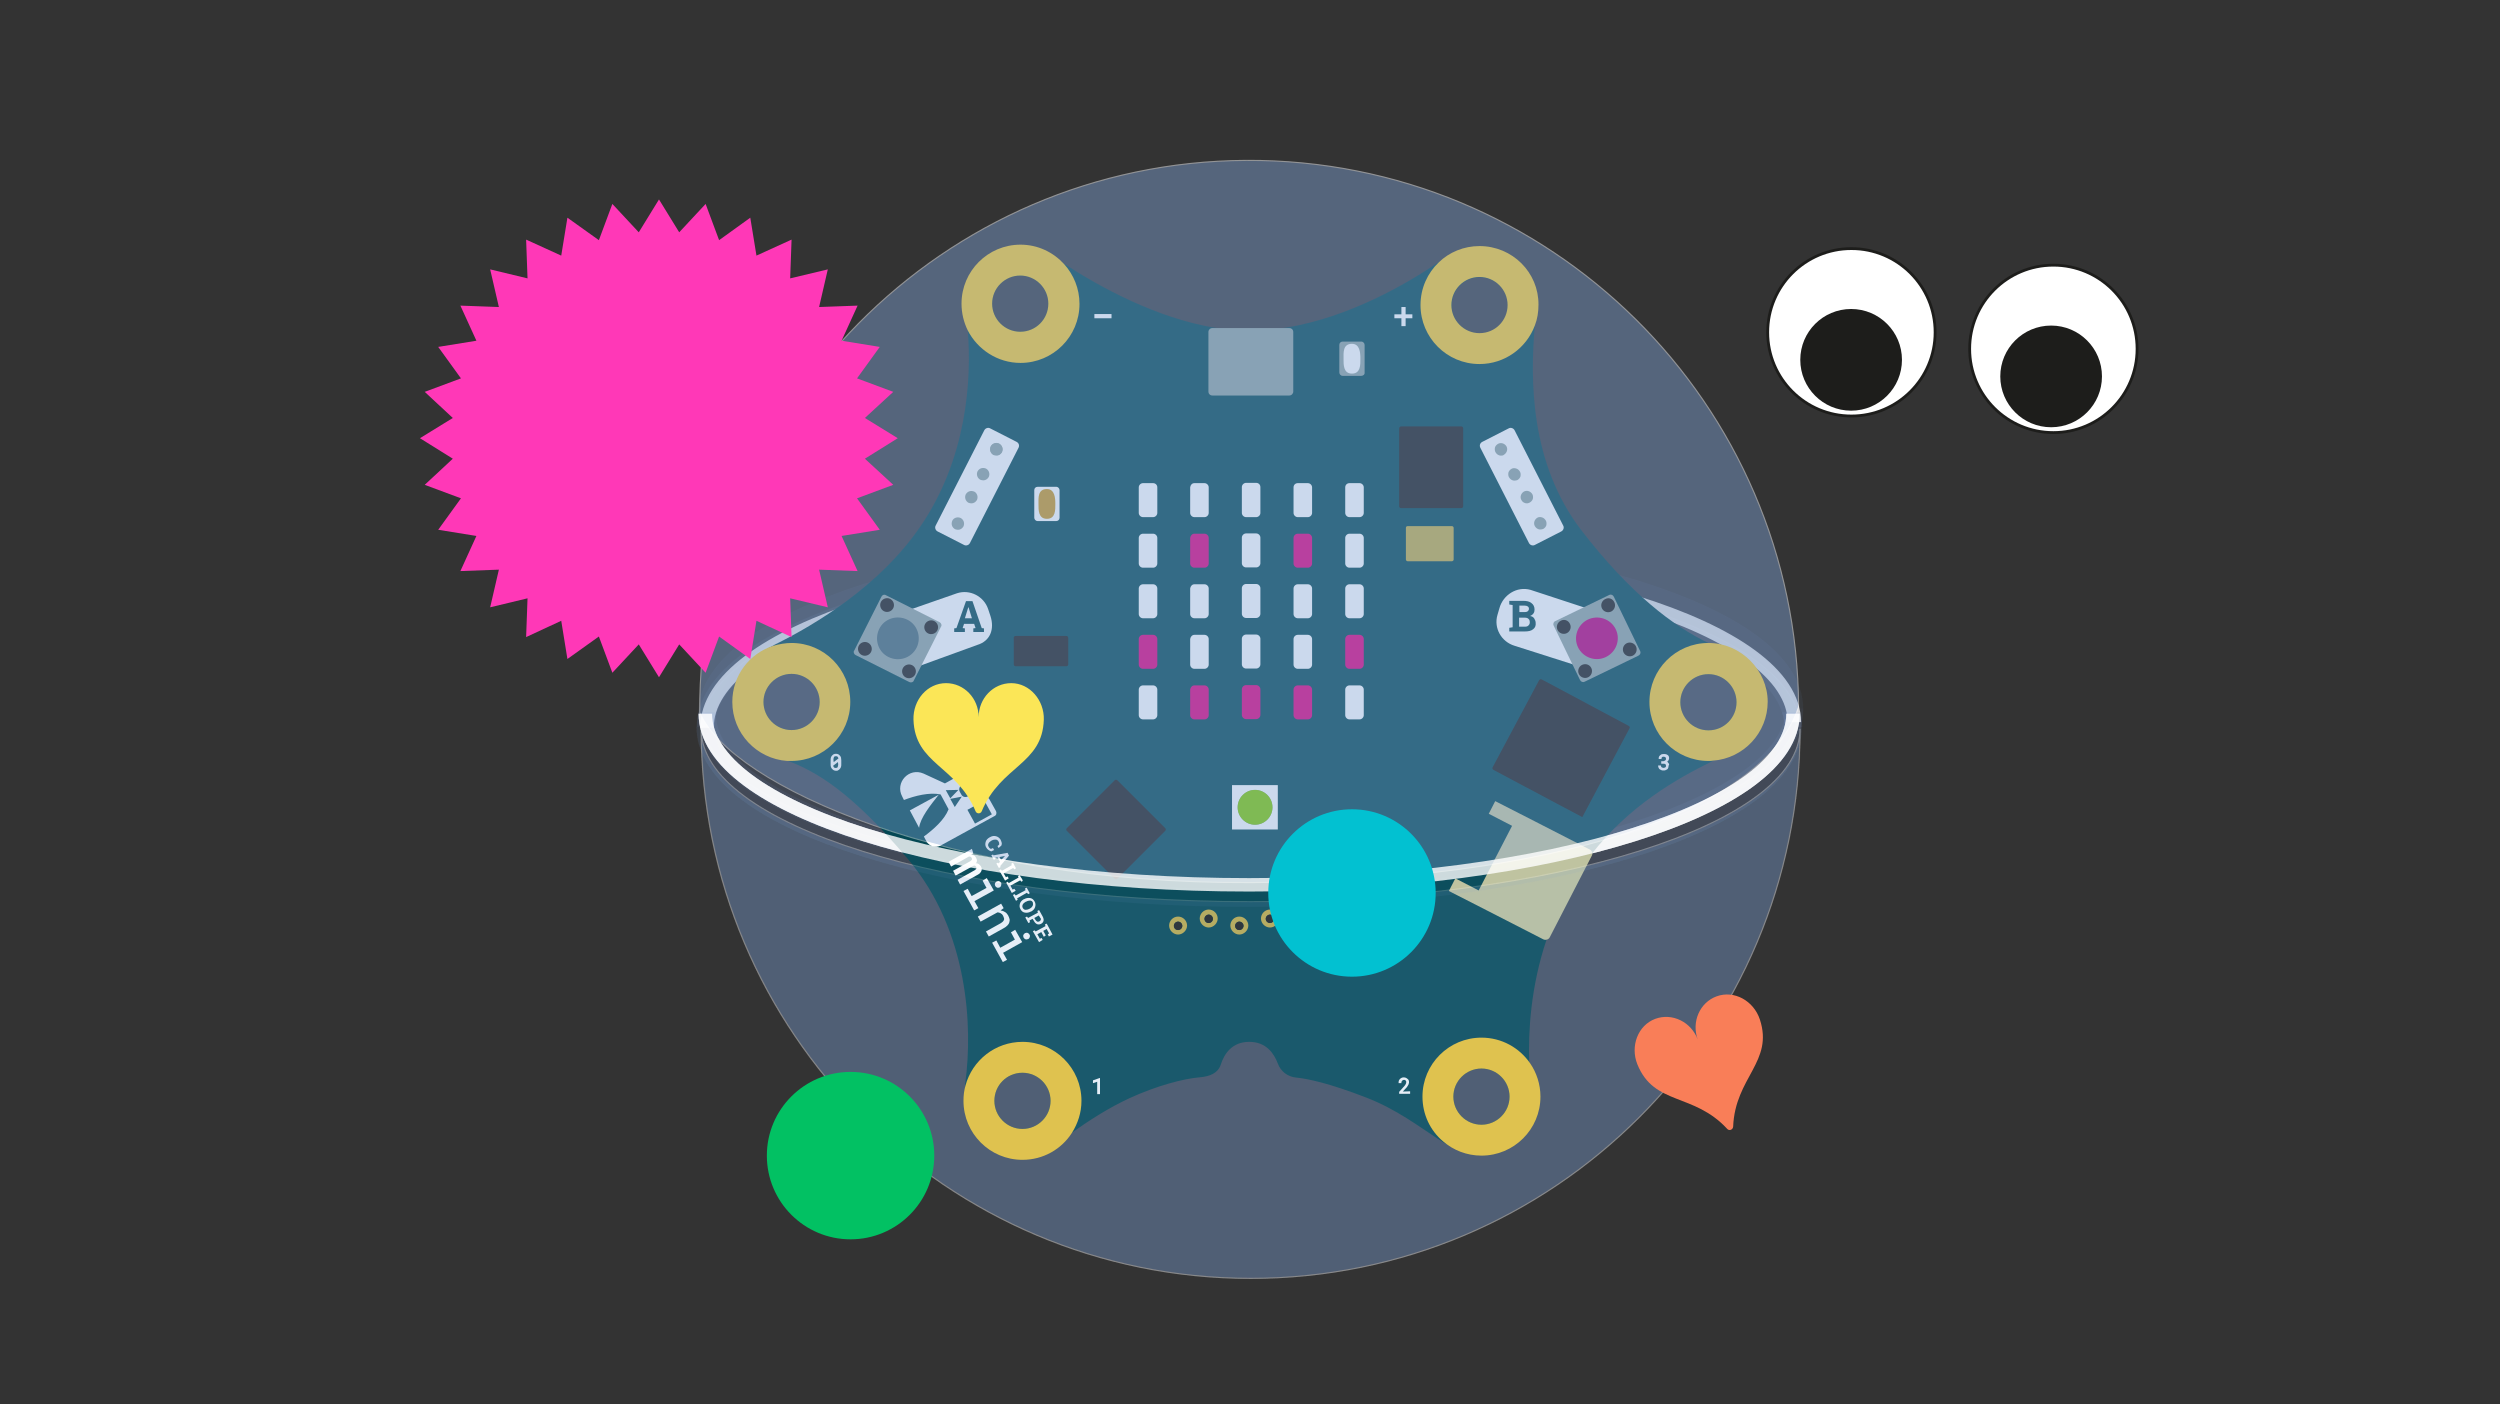 <?xml version="1.0" encoding="utf-8"?>
<!-- Generator: Adobe Illustrator 27.1.1, SVG Export Plug-In . SVG Version: 6.00 Build 0)  -->
<svg version="1.1" id="Ebene_2_00000149377700009704529920000015013370740417598087_"
	 xmlns="http://www.w3.org/2000/svg" xmlns:xlink="http://www.w3.org/1999/xlink" x="0px" y="0px" viewBox="0 0 890 500"
	 style="enable-background:new 0 0 890 500;" xml:space="preserve">
<rect x="0" y="0" width="890" height="500" fill="#333333" stroke="none"/>
<style type="text/css">
	.st0{opacity:0.7;}
	.st1{opacity:0.1;fill:none;stroke:#7C9FD3;stroke-width:6.308;stroke-miterlimit:10;}
	.st2{opacity:0.1;fill:#7C9FD3;stroke:#FFFFFF;stroke-width:0.399;stroke-miterlimit:10;}
	.st3{opacity:0.1;}
	.st4{fill:#7C9FD3;stroke:#FFFFFF;stroke-width:0.399;stroke-miterlimit:10;}
	.st5{opacity:0.8;}
	.st6{fill:none;stroke:#FFFFFF;stroke-width:4.782;stroke-miterlimit:10;}
	.st7{fill:none;}
	.st8{fill:#044854;}
	.st9{fill:#90A4A2;}
	.st10{fill:#C5C69C;}
	.st11{fill:#1E1E1C;}
	.st12{fill:#FFFFFF;}
	.st13{fill:#486A76;}
	.st14{fill:#BB007D;}
	.st15{fill:#C3AE47;}
	.st16{fill:#F6C930;}
	.st17{fill:#E0007D;}
	.st18{fill:#CB9825;}
	.st19{fill:#80CB00;}
	.st20{opacity:0.4;}
	.st21{clip-path:url(#SVGID_00000039108128813229045010000007915689781939392425_);}
	.st22{opacity:0.1;clip-path:url(#SVGID_00000039108128813229045010000007915689781939392425_);}
	.st23{fill:#FF38B7;}
	.st24{fill:#FFFFFF;stroke:#1D1D1B;stroke-miterlimit:10;}
	.st25{fill:#1D1D1B;}
	.st26{fill:#02C163;}
	.st27{fill:#02C1D1;}
	.st28{fill:#FBE657;}
	.st29{fill:#F97E58;}
</style>
<g>
	<g>
		<g class="st0">
			<path class="st1" d="M638.3,258.8c0,33.6-86.7,60.9-193.6,60.9s-193.6-27.3-193.6-60.9"/>
		</g>
		<path class="st1" d="M251.2,258.8c0-33.6,86.7-60.9,193.6-60.9s193.6,27.3,193.6,60.9"/>
	</g>
	<path class="st2" d="M445.3,198c-108,0-195.6,27.5-195.6,61.5c0,108,87.6,195.6,195.6,195.6s195.6-87.6,195.6-195.6
		C640.9,225.5,553.3,198,445.3,198z"/>
	<g class="st3">
		<path class="st4" d="M249.6,259.5c0,34,87.6,61.5,195.6,61.5s195.6-27.5,195.6-61.5c0,108-87.6,195.6-195.6,195.6
			S249.6,367.5,249.6,259.5"/>
		<path class="st4" d="M249.6,259.5"/>
	</g>
	<g class="st5">
		<path class="st6" d="M638.3,254.1c0,33.6-86.7,60.9-193.6,60.9s-193.6-27.3-193.6-60.9"/>
	</g>
</g>
<g class="st3">
	<path class="st4" d="M249.6,259.5c0,34,87.6,61.5,195.6,61.5s195.6-27.5,195.6-61.5c0,108-87.6,195.6-195.6,195.6
		S249.6,367.5,249.6,259.5"/>
	<path class="st4" d="M249.6,259.5"/>
</g>
<rect x="243" y="253.6" class="st7" width="405.9" height="226.5"/>
<g>
	<g>
		<g class="st0">
			<path class="st1" d="M251.7,254.3c-0.2-33.6,86.3-61.3,193.2-61.9c106.9-0.5,193.7,26.3,193.9,59.9"/>
		</g>
		<path class="st1" d="M638.8,252.3c0.2,33.6-86.3,61.3-193.2,61.9s-193.7-26.3-193.9-59.9"/>
	</g>
	<path class="st2" d="M445,314.2c108-0.5,195.5-28.5,195.3-62.5c-0.5-108-88.6-195.2-196.6-194.6s-195.2,88.6-194.6,196.6
		C249.3,287.6,337,314.7,445,314.2z"/>
	<g class="st5">
		<path class="st6" d="M251.7,259.1c-0.2-33.6,86.3-61.3,193.2-61.9s193.7,26.3,193.9,59.9"/>
	</g>
</g>
<g id="Ebene_1-2">
	<g>
		<g>
			<g>
				<g>
					<path class="st8" d="M627.9,248.5c-0.5-7.6-5.5-14.3-12.8-16.8c-2.2-0.7-4.5-1.7-6.9-2.8l0,0c-12.3-5.8-27.9-17.6-45.3-40.2
						c-18.2-23.8-18.2-53.4-16.5-72.8c0.2-1.7,0.3-3.3,0.5-4.8c1-9.4-4.6-18.3-13.6-21.5l-0.7-0.3c-6.1-2.2-12.9-1.2-18.2,2.5
						c-0.7,0.5-1.4,1-2.2,1.5c-11.6,7.9-31.9,19.6-54.1,23.3c-4.4,0.7-8.8,1.1-13.3,1.1s-8.5-0.4-12.8-1.1
						c-20.4-3.5-40.1-14.2-53.2-22.7c-1.1-0.7-2.1-1.4-3.1-2.1c-7.9-5.3-18.2-5-25.8,0.6c-5.7,4.2-7.1,12-6.1,19
						c0.3,1.8,0.5,3.8,0.7,6c1.5,17.7-0.3,45.9-16.9,70.1c-14.3,20.9-36.8,34.6-52,42.1c-0.1,0.1-0.2,0.1-0.3,0.2
						c-9.6,4.8-14.3,12-13.1,22.6c1.2,10.7,10.4,15.8,15.2,17.4c1,0.3,1.9,0.6,2.9,1c10.5,3.9,23.1,11.5,42.9,35
						c21.9,25.9,23,60.4,20.5,79.2c-0.1,0.5-0.1,0.9-0.1,1.4c-0.8,8.4,1.5,16.7,8.1,21.9c6.7,5.2,18.4,3.5,25.1-1.6
						c1.5-1.2,3.1-2.3,4.7-3.4c6.6-4.7,13.4-9,20.5-12.3c9.8-4.5,19.3-7,25.3-7.5c3.3-0.3,6.3-1.4,7.3-4.5c1.2-3.8,4-8.1,10.1-8.1
						s8.8,4.1,10.2,7.7c1,2.8,3.5,4.7,6.4,5c4.2,0.4,11.8,2,25,7.1c10.9,4.2,18.9,10.4,25.7,14.8c0.5,0.3,1,0.6,1.5,1
						c10.9,6.5,19.2,4.5,24.8,1c5.3-3.4,8.1-9.6,7.2-15.9c-0.5-3.4-0.9-7.8-1.1-13c-0.4-11.7,0.6-27.4,6.1-43.9
						c2.2-6.8,5.2-13.6,9.2-20.4c2.1-3.6,4.4-7,6.8-10.1c13.3-17.2,30.4-27,42.9-33.1c1-0.5,2-1,3-1.4
						C621.7,265.3,628.6,258.3,627.9,248.5L627.9,248.5z M526.8,98.7c5.5,0,10,4.5,10,10s-4.5,10-10,10s-10-4.5-10-10
						S521.2,98.7,526.8,98.7z M363.2,98.1c5.5,0,10,4.5,10,10s-4.5,10-10,10s-10-4.5-10-10S357.7,98.1,363.2,98.1z M271.8,249.9
						c0-5.5,4.5-10,10-10s10,4.5,10,10s-4.5,10-10,10S271.8,255.4,271.8,249.9L271.8,249.9z M364,401.9c-5.5,0-10-4.5-10-10
						s4.5-10,10-10s10,4.5,10,10S369.5,401.9,364,401.9z M527.4,400.4c-5.5,0-10-4.5-10-10s4.5-10,10-10s10,4.5,10,10
						S532.9,400.4,527.4,400.4z M608.2,260c-5.5,0-10-4.5-10-10s4.5-10,10-10s10,4.5,10,10S613.8,260,608.2,260z"/>
					<path class="st9" d="M459,140.8h-27.4c-0.8,0-1.4-0.6-1.4-1.4v-21.2c0-0.8,0.6-1.4,1.4-1.4H459c0.8,0,1.4,0.6,1.4,1.4v21.2
						C460.4,140.1,459.8,140.8,459,140.8L459,140.8z"/>
					<path class="st10" d="M565.9,302.4l-19.7-10.1l0,0l-13.9-7.1l-2.3,4.5l8.3,4.3l-11.9,23l-8.3-4.3l-2.3,4.5l13.9,7.1l0,0
						l19.7,10.1c0.8,0.4,1.9,0.1,2.3-0.7l15-29.1C567.1,303.9,566.8,302.8,565.9,302.4L565.9,302.4z"/>
					<path class="st11" d="M379.8,294.8l17-17c0.3-0.3,0.7-0.3,1,0l17,17c0.3,0.3,0.3,0.7,0,1l-17,17c-0.3,0.3-0.7,0.3-1,0l-17-17
						C379.5,295.5,379.5,295.1,379.8,294.8z"/>
					<path class="st9" d="M484.6,133.8H478c-0.7,0-1.2-0.6-1.2-1.2v-9.8c0-0.7,0.5-1.2,1.2-1.2h6.6c0.7,0,1.2,0.6,1.2,1.2v9.8
						C485.9,133.3,485.3,133.8,484.6,133.8L484.6,133.8z"/>
					<path class="st12" d="M484.3,127.7c0-2.1-0.2-5.3-3-5.3c-3.3,0-3,3.2-3,5.3s-0.1,5.3,3,5.3S484.3,129.8,484.3,127.7
						C484.3,127.7,484.3,127.7,484.3,127.7z"/>
					<path class="st12" d="M362.6,159.4l-17.3,33.9c-0.4,0.8-1.4,1.1-2.1,0.7l-9.4-4.8c-0.8-0.4-1.1-1.4-0.7-2.1l17.3-33.9
						c0.4-0.8,1.4-1.1,2.1-0.7l9.4,4.8C362.7,157.7,363,158.6,362.6,159.4L362.6,159.4L362.6,159.4z"/>
					<path class="st9" d="M353.7,161.9c-0.5-0.3-0.9-0.7-1.1-1.3s-0.1-1.2,0.1-1.7c0.5-1.1,1.9-1.5,3-1c0.5,0.3,0.9,0.7,1.1,1.3
						s0.1,1.2-0.1,1.7c-0.3,0.5-0.7,0.9-1.3,1.1"/>
					<path class="st9" d="M350,171c-0.3,0-0.7-0.1-1-0.2c-1.1-0.6-1.5-1.9-1-3c0.3-0.5,0.7-0.9,1.3-1.1c0.6-0.2,1.2-0.1,1.7,0.1
						c1.1,0.6,1.5,1.9,1,3l0,0c-0.3,0.5-0.7,0.9-1.3,1.1C350.4,171,350.2,171,350,171z"/>
					<path class="st9" d="M345.8,179.2c-0.3,0-0.7-0.1-1-0.2c-1.1-0.6-1.5-1.9-1-3c0.3-0.5,0.7-0.9,1.3-1.1c0.6-0.2,1.2-0.1,1.7,0.1
						s0.9,0.7,1.1,1.3s0.1,1.2-0.1,1.7C347.3,178.8,346.6,179.2,345.8,179.2L345.8,179.2z"/>
					<path class="st9" d="M341,188.6c-0.3,0-0.7-0.1-1-0.2c-0.5-0.3-0.9-0.7-1.1-1.3s-0.1-1.2,0.1-1.7c0.5-1.1,1.9-1.5,3-1
						c1.1,0.6,1.5,1.9,1,3c-0.3,0.5-0.7,0.9-1.3,1.1C341.5,188.6,341.3,188.6,341,188.6L341,188.6z"/>
					<path class="st12" d="M527,159.4l17.3,33.9c0.4,0.8,1.4,1.1,2.1,0.7l9.4-4.8c0.8-0.4,1.1-1.4,0.7-2.1l-17.3-33.9
						c-0.4-0.8-1.4-1.1-2.1-0.7l-9.4,4.8C526.9,157.7,526.6,158.6,527,159.4L527,159.4L527,159.4z"/>
					<path class="st9" d="M534.4,162.2c-0.2,0-0.5,0-0.7-0.1c-0.6-0.2-1-0.6-1.3-1.1c-0.3-0.5-0.3-1.1-0.2-1.7
						c0.2-0.6,0.6-1,1.1-1.3c1.1-0.6,2.4-0.1,3,0.9c0.6,1.1,0.1,2.4-0.9,3C535.1,162.2,534.7,162.2,534.4,162.2L534.4,162.2z"/>
					<path class="st9" d="M539.2,171.1c-0.2,0-0.4,0-0.7-0.1c-0.6-0.2-1-0.6-1.3-1.1l0,0c-0.3-0.5-0.3-1.1-0.2-1.7
						c0.2-0.6,0.6-1,1.1-1.3c0.5-0.3,1.1-0.3,1.7-0.1c0.6,0.2,1,0.6,1.3,1.1c0.3,0.5,0.3,1.1,0.2,1.7c-0.2,0.6-0.6,1-1.1,1.3
						C539.9,171,539.6,171.1,539.2,171.1L539.2,171.1z"/>
					<path class="st9" d="M543.6,179.2c-0.8,0-1.6-0.4-2-1.2l0,0c-0.6-1.1-0.1-2.4,0.9-3c1.1-0.6,2.4-0.1,3,0.9
						c0.3,0.5,0.3,1.1,0.2,1.7c-0.2,0.6-0.6,1-1.1,1.3C544.2,179.1,543.9,179.2,543.6,179.2L543.6,179.2z"/>
					<path class="st9" d="M548.4,188.5c-0.2,0-0.5,0-0.7-0.1c-0.6-0.2-1-0.6-1.3-1.1c-0.6-1.1-0.1-2.4,0.9-3
						c0.5-0.3,1.1-0.3,1.7-0.1c0.6,0.2,1,0.6,1.3,1.1c0.3,0.5,0.3,1.1,0.2,1.7c-0.2,0.6-0.6,1-1.1,1.3
						C549.1,188.4,548.8,188.5,548.4,188.5L548.4,188.5z"/>
					<path class="st12" d="M352.6,219.3l-0.8-2.4c-1.5-4.6-6.5-7.2-11.1-5.7l-15.5,5.4l0,0l-8.6,3l0.2,0.8l4.5,14.1l0.8,2.4l0.6,1.9
						l3-1.1l2.4-0.9l19.8-7.2C352.6,228.2,354.1,223.9,352.6,219.3L352.6,219.3z M350.3,225h-3.8v-1.3l0.8-0.1l-0.5-1.5h-3.6
						l-0.5,1.5l0.8,0.1v1.3h-3.8v-1.3l0.8-0.1l3.4-9.6h2.3l3.3,9.6l0.8,0.1L350.3,225L350.3,225z"/>
					<path class="st12" d="M563.8,216.2L563.8,216.2l-18.9-6.2c-4.9-1.4-9.8,1.8-11.1,6.5l-0.7,2.4c-1.4,4.7,1.4,9.6,6.1,11
						l20.4,6.5l2.9,0.9l2.3,0.7l0.4-1.4l0.7-2.4L570,220l0.5-1.6L563.8,216.2L563.8,216.2z M545.8,224c-0.7,0.6-1.7,0.8-3,0.8h-5.5
						v-1.3l1.2-0.2v-7.9l-1.2-0.2v-1.3h4.9c1.3,0,2.3,0.2,3,0.8c0.7,0.5,1.1,1.3,1.1,2.3c0,0.5-0.1,1-0.4,1.4
						c-0.3,0.4-0.7,0.7-1.2,0.9c0.7,0.1,1.2,0.4,1.5,0.9c0.3,0.5,0.5,1,0.5,1.6C546.8,222.7,546.5,223.5,545.8,224L545.8,224z"/>
					<polygon class="st12" points="344.7,216.2 343.5,220.1 346,220.1 344.8,216.2 					"/>
					<path class="st12" d="M543.9,217.6c0.2-0.2,0.4-0.5,0.4-0.8c0-0.4-0.1-0.7-0.4-0.9s-0.6-0.3-1.1-0.3h-1.9v2.3h2
						C543.3,217.9,543.6,217.8,543.9,217.6L543.9,217.6L543.9,217.6z"/>
					<path class="st12" d="M543,219.9h-2.2v3.2h2c0.6,0,1-0.1,1.3-0.4c0.3-0.3,0.5-0.6,0.5-1.1c0-0.5-0.1-1-0.4-1.2
						C544,220.1,543.5,219.9,543,219.9L543,219.9L543,219.9z"/>
					<path class="st9" d="M323.7,242.8l-19.1-9.6c-0.6-0.3-0.9-1.1-0.5-1.6l9.7-19.2c0.3-0.6,1-0.9,1.6-0.5l19.1,9.6
						c0.6,0.3,0.9,1.1,0.5,1.6l-9.7,19.2C325.1,242.9,324.3,243.1,323.7,242.8L323.7,242.8L323.7,242.8z"/>
					<path class="st13" d="M326.3,230.6c-1.9,3.7-6.3,5.1-10,3.3s-5.1-6.3-3.3-10s6.3-5.1,10-3.3S328.1,227,326.3,230.6L326.3,230.6
						z"/>
					<path class="st11" d="M318,216.5c-0.6,1.2-2.1,1.7-3.3,1.1c-1.2-0.6-1.7-2.1-1.1-3.3c0.6-1.2,2.1-1.7,3.3-1.1
						C318.1,213.8,318.6,215.3,318,216.5L318,216.5z"/>
					<path class="st11" d="M333.7,224.4c-0.6,1.2-2.1,1.7-3.3,1.1c-1.2-0.6-1.7-2.1-1.1-3.3c0.6-1.2,2.1-1.7,3.3-1.1
						C333.8,221.7,334.3,223.2,333.7,224.4L333.7,224.4z"/>
					<path class="st11" d="M310.1,232.1c-0.6,1.2-2.1,1.7-3.3,1.1c-1.2-0.6-1.7-2.1-1.1-3.3c0.6-1.2,2.1-1.7,3.3-1.1
						C310.2,229.4,310.7,230.9,310.1,232.1L310.1,232.1z"/>
					<path class="st11" d="M325.8,240.1c-0.6,1.2-2.1,1.7-3.3,1.1c-1.2-0.6-1.7-2.1-1.1-3.3c0.6-1.2,2.1-1.7,3.3-1.1
						C325.9,237.4,326.4,238.9,325.8,240.1L325.8,240.1z"/>
					<path class="st9" d="M583.3,233.4l-19.2,9.3c-0.6,0.3-1.3,0-1.6-0.6l-9.4-19.4c-0.3-0.6,0-1.4,0.6-1.6l19.2-9.3
						c0.6-0.3,1.3,0,1.6,0.6l9.4,19.4C584.2,232.4,583.9,233.1,583.3,233.4L583.3,233.4L583.3,233.4z"/>
					<path class="st14" d="M575.2,224c1.8,3.7,0.2,8.1-3.5,9.9c-3.7,1.8-8.1,0.2-9.9-3.4c-1.8-3.7-0.2-8.1,3.4-9.9
						C568.9,218.8,573.4,220.3,575.2,224L575.2,224z"/>
					<path class="st11" d="M558.9,222.1c0.6,1.2,0.1,2.7-1.1,3.3c-1.2,0.6-2.7,0.1-3.3-1.1c-0.6-1.2-0.1-2.7,1.1-3.3
						C556.8,220.3,558.3,220.8,558.9,222.1L558.9,222.1L558.9,222.1z"/>
					<path class="st11" d="M574.7,214.4c0.6,1.2,0.1,2.7-1.1,3.3c-1.2,0.6-2.7,0.1-3.3-1.1c-0.6-1.2-0.1-2.7,1.1-3.3
						C572.7,212.6,574.1,213.1,574.7,214.4L574.7,214.4L574.7,214.4z"/>
					<path class="st11" d="M566.5,237.8c0.6,1.2,0.1,2.7-1.1,3.3c-1.2,0.6-2.7,0.1-3.3-1.1s-0.1-2.7,1.1-3.3
						C564.5,236.1,565.9,236.6,566.5,237.8L566.5,237.8L566.5,237.8z"/>
					<path class="st11" d="M582.4,230.1c0.6,1.2,0.1,2.7-1.1,3.3c-1.2,0.6-2.7,0.1-3.3-1.1c-0.6-1.2-0.1-2.7,1.1-3.3
						C580.3,228.4,581.8,228.9,582.4,230.1L582.4,230.1L582.4,230.1z"/>
					<rect x="389.6" y="111.8" class="st12" width="6.1" height="1.5"/>
					<polygon class="st12" points="500.4,111.9 500.4,109.3 498.9,109.3 498.9,111.9 496.4,111.9 496.4,113.3 498.9,113.3 
						498.9,116.1 500.4,116.1 500.4,113.3 502.8,113.3 502.8,111.9 					"/>
					<path class="st12" d="M299.4,269.7c-0.1-0.3-0.2-0.5-0.4-0.7c-0.2-0.2-0.4-0.4-0.6-0.5c-0.5-0.2-1.1-0.2-1.6,0
						c-0.2,0.1-0.4,0.3-0.6,0.5c-0.2,0.2-0.3,0.4-0.4,0.7s-0.1,0.6-0.1,1v1.3c0,0.4,0,0.7,0.1,1c0.1,0.3,0.2,0.5,0.4,0.7
						s0.4,0.4,0.6,0.5c0.2,0.1,0.5,0.2,0.8,0.2s0.6,0,0.8-0.2c0.2-0.1,0.4-0.2,0.6-0.5c0.2-0.2,0.3-0.4,0.4-0.7
						c0.1-0.3,0.1-0.6,0.1-1v-1.3C299.5,270.3,299.4,270,299.4,269.7L299.4,269.7z M296.7,270.5c0-0.4,0.1-0.8,0.2-1
						c0.1-0.2,0.4-0.3,0.7-0.3c0.3,0,0.5,0.1,0.6,0.2s0.2,0.4,0.3,0.6l-1.7,1.3L296.7,270.5L296.7,270.5z M298.4,272.1
						c0,0.4-0.1,0.8-0.2,1c-0.1,0.2-0.4,0.3-0.7,0.3c-0.3,0-0.5-0.1-0.6-0.2c-0.1-0.1-0.2-0.3-0.3-0.6l1.7-1.3L298.4,272.1
						L298.4,272.1z"/>
					<path class="st12" d="M594.2,272.1c0-0.1-0.1-0.3-0.2-0.4c-0.1-0.1-0.2-0.2-0.3-0.4c-0.1,0-0.1-0.1-0.2-0.1
						c0,0,0.1-0.1,0.1-0.1c0.1-0.1,0.2-0.2,0.3-0.3c0.1-0.1,0.1-0.2,0.2-0.4c0-0.1,0.1-0.2,0.1-0.4c0-0.3,0-0.5-0.1-0.7
						c-0.1-0.2-0.2-0.4-0.4-0.5c-0.2-0.1-0.3-0.2-0.6-0.3c-0.4-0.1-1-0.1-1.5,0c-0.2,0.1-0.4,0.2-0.6,0.4c-0.2,0.1-0.3,0.3-0.4,0.5
						c-0.1,0.2-0.1,0.4-0.1,0.6v0.2h1v-0.2c0-0.1,0-0.2,0.1-0.3c0-0.1,0.1-0.2,0.2-0.2c0.1-0.1,0.2-0.1,0.2-0.1c0.1,0,0.2,0,0.3,0
						c0.3,0,0.5,0.1,0.6,0.2c0.1,0.1,0.2,0.3,0.2,0.6c0,0.1,0,0.2-0.1,0.3c0,0.1-0.1,0.2-0.2,0.2c-0.1,0.1-0.2,0.1-0.3,0.2
						c-0.1,0-0.2,0.1-0.4,0.1h-0.7v0.9h0.7c0.2,0,0.3,0,0.4,0s0.2,0.1,0.3,0.1c0.1,0.1,0.1,0.1,0.2,0.2c0,0.1,0.1,0.2,0.1,0.4
						s0,0.3-0.1,0.4c0,0.1-0.1,0.2-0.2,0.2s-0.2,0.1-0.2,0.1c-0.2,0.1-0.5,0.1-0.7,0c-0.1,0-0.2-0.1-0.3-0.1
						c-0.1-0.1-0.1-0.1-0.2-0.2c0-0.1-0.1-0.2-0.1-0.3v-0.2h-1v0.2c0,0.3,0.1,0.5,0.2,0.7s0.2,0.4,0.4,0.5c0.2,0.1,0.4,0.2,0.6,0.3
						c0.2,0.1,0.5,0.1,0.7,0.1c0.3,0,0.5,0,0.7-0.1c0.2-0.1,0.4-0.2,0.6-0.3c0.2-0.1,0.3-0.3,0.4-0.6c0.1-0.2,0.1-0.5,0.1-0.7
						C594.2,272.4,594.2,272.3,594.2,272.1L594.2,272.1L594.2,272.1z"/>
					<polygon class="st12" points="389.1,384.6 389.1,385.6 390.6,385.1 390.6,389.5 391.6,389.5 391.6,383.8 391.4,383.8 					"/>
					<path class="st12" d="M499.4,388.6l1.2-1.3c0.1-0.1,0.3-0.3,0.4-0.5c0.1-0.1,0.2-0.3,0.3-0.5c0.1-0.2,0.2-0.3,0.2-0.5
						c0.1-0.2,0.1-0.4,0.1-0.5c0-0.2,0-0.5-0.1-0.7c-0.1-0.2-0.2-0.4-0.4-0.5c-0.2-0.1-0.3-0.3-0.6-0.4c-0.5-0.2-1.1-0.2-1.5,0
						c-0.2,0.1-0.4,0.2-0.6,0.4c-0.2,0.2-0.3,0.4-0.4,0.6c-0.1,0.2-0.1,0.5-0.1,0.7v0.2h1v-0.2c0-0.1,0-0.3,0.1-0.4
						c0-0.1,0.1-0.2,0.2-0.3c0.1-0.1,0.2-0.1,0.3-0.2c0.2-0.1,0.5-0.1,0.7,0c0.1,0,0.2,0.1,0.2,0.2c0.1,0.1,0.1,0.1,0.2,0.2
						c0,0.1,0,0.2,0,0.3c0,0.1,0,0.2,0,0.3c0,0.1-0.1,0.2-0.1,0.3c-0.1,0.1-0.1,0.2-0.2,0.4c-0.1,0.1-0.2,0.3-0.4,0.5l-1.8,2v0.7
						h3.9v-0.9L499.4,388.6L499.4,388.6z"/>
					<path class="st15" d="M419.4,326.3c-1.8,0-3.2,1.5-3.2,3.2s1.5,3.2,3.2,3.2s3.2-1.5,3.2-3.2S421.2,326.3,419.4,326.3z
						 M419.4,331.1c-0.9,0-1.5-0.7-1.5-1.5s0.7-1.5,1.5-1.5s1.5,0.7,1.5,1.5S420.2,331.1,419.4,331.1z"/>
					<path class="st11" d="M419.4,331.1c-0.9,0-1.5-0.7-1.5-1.5s0.7-1.5,1.5-1.5s1.5,0.7,1.5,1.5S420.2,331.1,419.4,331.1
						L419.4,331.1z"/>
					<path class="st15" d="M430.3,323.8c-1.8,0-3.2,1.5-3.2,3.2s1.5,3.2,3.2,3.2s3.2-1.5,3.2-3.2S432.1,323.8,430.3,323.8z
						 M430.3,328.6c-0.9,0-1.5-0.7-1.5-1.5s0.7-1.5,1.5-1.5s1.5,0.7,1.5,1.5S431.1,328.6,430.3,328.6z"/>
					<path class="st11" d="M430.3,328.6c-0.9,0-1.5-0.7-1.5-1.5s0.7-1.5,1.5-1.5s1.5,0.7,1.5,1.5S431.1,328.6,430.3,328.6
						L430.3,328.6z"/>
					<path class="st15" d="M441.2,326.3c-1.8,0-3.2,1.5-3.2,3.2s1.5,3.2,3.2,3.2s3.2-1.5,3.2-3.2S443,326.3,441.2,326.3z
						 M441.2,331.1c-0.9,0-1.5-0.7-1.5-1.5s0.7-1.5,1.5-1.5s1.5,0.7,1.5,1.5S442,331.1,441.2,331.1z"/>
					<path class="st11" d="M441.2,331.1c-0.9,0-1.5-0.7-1.5-1.5s0.7-1.5,1.5-1.5s1.5,0.7,1.5,1.5S442,331.1,441.2,331.1L441.2,331.1
						z"/>
					<path class="st15" d="M452.1,323.8c-1.8,0-3.2,1.5-3.2,3.2s1.5,3.2,3.2,3.2s3.2-1.5,3.2-3.2S453.9,323.8,452.1,323.8z
						 M452.1,328.6c-0.8,0-1.5-0.7-1.5-1.5s0.7-1.5,1.5-1.5s1.5,0.7,1.5,1.5S452.9,328.6,452.1,328.6z"/>
					<path class="st11" d="M452.1,328.6c-0.8,0-1.5-0.7-1.5-1.5s0.7-1.5,1.5-1.5s1.5,0.7,1.5,1.5S452.9,328.6,452.1,328.6
						L452.1,328.6z"/>
					<path class="st15" d="M473.3,323.8c-1.8,0-3.2,1.5-3.2,3.2s1.5,3.2,3.2,3.2s3.2-1.5,3.2-3.2S475.1,323.8,473.3,323.8z
						 M473.3,328.6c-0.8,0-1.5-0.7-1.5-1.5s0.7-1.5,1.5-1.5s1.5,0.7,1.5,1.5S474.2,328.6,473.3,328.6z"/>
					<path class="st11" d="M473.3,328.6c-0.8,0-1.5-0.7-1.5-1.5s0.7-1.5,1.5-1.5s1.5,0.7,1.5,1.5S474.2,328.6,473.3,328.6
						L473.3,328.6z"/>
					<path class="st15" d="M463,326.3c-1.8,0-3.2,1.5-3.2,3.2s1.5,3.2,3.2,3.2s3.2-1.5,3.2-3.2S464.8,326.3,463,326.3z M463,331.1
						c-0.8,0-1.5-0.7-1.5-1.5s0.7-1.5,1.5-1.5s1.5,0.7,1.5,1.5S463.9,331.1,463,331.1z"/>
					<path class="st11" d="M463,331.1c-0.8,0-1.5-0.7-1.5-1.5s0.7-1.5,1.5-1.5s1.5,0.7,1.5,1.5S463.9,331.1,463,331.1L463,331.1z"/>
					<path class="st16" d="M281.8,228.9c-2.2,0-4.4,0.4-6.5,1c-8.5,2.7-14.6,10.6-14.6,20c0,11.1,8.6,20.2,19.5,21c0.5,0,1,0,1.5,0
						c11.6,0,21-9.4,21-21S293.4,228.9,281.8,228.9L281.8,228.9z M281.8,259.9c-5.5,0-10-4.5-10-10s4.5-10,10-10s10,4.5,10,10
						S287.3,259.9,281.8,259.9z"/>
					<path class="st16" d="M526.7,87.6c-5.6,0-10.8,2.2-14.5,5.8c-4,3.8-6.5,9.2-6.5,15.2c0,11.6,9.4,21,21,21
						c9,0,16.7-5.7,19.7-13.7c0.9-2.3,1.3-4.8,1.3-7.4C547.8,97,538.4,87.6,526.7,87.6z M526.7,118.6c-5.5,0-10-4.5-10-10
						s4.5-10,10-10s10,4.5,10,10S532.3,118.6,526.7,118.6z"/>
					<path class="st16" d="M608.2,228.9L608.2,228.9c-11.6,0-21,9.4-21,21c0,11.6,9.4,21,21,21c0.5,0,1,0,1.6-0.1
						c10.9-0.8,19.5-9.9,19.5-21S619.8,228.9,608.2,228.9L608.2,228.9z M608.2,260c-5.5,0-10-4.5-10-10s4.5-10,10-10s10,4.5,10,10
						S613.8,260,608.2,260z"/>
					<path class="st16" d="M544.7,378.5c-3.8-5.5-10.1-9.1-17.3-9.1c-11.6,0-21,9.4-21,21c0,6.4,2.8,12.1,7.3,15.9
						c3.7,3.2,8.5,5.1,13.7,5.1c11.6,0,21-9.4,21-21C548.4,386,547,381.8,544.7,378.5L544.7,378.5z M527.4,380.4c5.5,0,10,4.5,10,10
						s-4.5,10-10,10s-10-4.5-10-10S521.9,380.4,527.4,380.4z"/>
					<path class="st16" d="M364,370.9c-9.7,0-17.9,6.6-20.3,15.6c-0.5,1.7-0.7,3.5-0.7,5.4c0,11.6,9.4,21,21,21
						c7.4,0,13.9-3.8,17.6-9.6c2.1-3.3,3.4-7.2,3.4-11.4C385,380.3,375.6,370.9,364,370.9L364,370.9z M364,381.9c5.5,0,10,4.5,10,10
						s-4.5,10-10,10s-10-4.5-10-10S358.4,381.9,364,381.9z"/>
					<path class="st16" d="M378.9,94.1c-3.9-4.3-9.4-7-15.6-7c-11.6,0-21,9.4-21,21c0,3.4,0.8,6.6,2.2,9.5
						c3.5,6.8,10.6,11.6,18.8,11.6c11.6,0,21-9.4,21-21C384.3,102.7,382.2,97.8,378.9,94.1L378.9,94.1z M363.2,118.1
						c-5.5,0-10-4.5-10-10s4.5-10,10-10s10,4.5,10,10S368.8,118.1,363.2,118.1z"/>
					<g>
						<path class="st12" d="M410.5,172h-3.6c-0.8,0-1.5,0.7-1.5,1.5l0,0v9.1l0,0c0,0.8,0.7,1.5,1.5,1.5h3.6c0.8,0,1.5-0.7,1.5-1.5
							l0,0v-9.1l0,0C412,172.6,411.3,172,410.5,172z"/>
						<path class="st17" d="M443.6,243.9h3.6c0.8,0,1.5,0.7,1.5,1.5v9.1c0,0.8-0.7,1.5-1.5,1.5h-3.6c-0.8,0-1.5-0.7-1.5-1.5v-9.1
							C442.1,244.6,442.8,243.9,443.6,243.9z"/>
						<path class="st12" d="M480.4,172h3.6c0.8,0,1.5,0.7,1.5,1.5v9.1c0,0.8-0.7,1.5-1.5,1.5h-3.6c-0.8,0-1.5-0.7-1.5-1.5v-9.1
							C478.9,172.6,479.6,172,480.4,172z"/>
						<path class="st12" d="M406.9,244h3.6c0.8,0,1.5,0.7,1.5,1.5v9.1c0,0.8-0.7,1.5-1.5,1.5h-3.6c-0.8,0-1.5-0.7-1.5-1.5v-9.1
							C405.4,244.7,406.1,244,406.9,244z"/>
						<path class="st17" d="M425.2,244h3.6c0.8,0,1.5,0.7,1.5,1.5v9.1c0,0.8-0.7,1.5-1.5,1.5h-3.6c-0.8,0-1.5-0.7-1.5-1.5v-9.1
							C423.8,244.7,424.4,244,425.2,244z"/>
						<path class="st17" d="M462,244h3.6c0.8,0,1.5,0.7,1.5,1.5v9.1c0,0.8-0.7,1.5-1.5,1.5H462c-0.8,0-1.5-0.7-1.5-1.5v-9.1
							C460.5,244.7,461.2,244,462,244z"/>
						<path class="st12" d="M480.4,244h3.6c0.8,0,1.5,0.7,1.5,1.5v9.1c0,0.8-0.7,1.5-1.5,1.5h-3.6c-0.8,0-1.5-0.7-1.5-1.5v-9.1
							C478.9,244.7,479.6,244,480.4,244z"/>
						<path class="st12" d="M443.6,225.9h3.6c0.8,0,1.5,0.7,1.5,1.5v9.1c0,0.8-0.7,1.5-1.5,1.5h-3.6c-0.8,0-1.5-0.7-1.5-1.5v-9.1
							C442.1,226.6,442.8,225.9,443.6,225.9z"/>
						<path class="st17" d="M410.5,226h-3.6c-0.8,0-1.5,0.7-1.5,1.5l0,0v9.1c0,0.8,0.7,1.5,1.5,1.5h3.6c0.8,0,1.5-0.7,1.5-1.5v-9.1
							l0,0C412,226.7,411.3,226,410.5,226z"/>
						<path class="st12" d="M425.2,226h3.6c0.8,0,1.5,0.7,1.5,1.5v9.1c0,0.8-0.7,1.5-1.5,1.5h-3.6c-0.8,0-1.5-0.7-1.5-1.5v-9.1
							C423.8,226.7,424.4,226,425.2,226z"/>
						<path class="st12" d="M462,226h3.6c0.8,0,1.5,0.7,1.5,1.5v9.1c0,0.8-0.7,1.5-1.5,1.5H462c-0.8,0-1.5-0.7-1.5-1.5v-9.1
							C460.5,226.7,461.2,226,462,226z"/>
						<path class="st17" d="M484,226h-3.6c-0.8,0-1.5,0.7-1.5,1.5l0,0v9.1c0,0.8,0.7,1.5,1.5,1.5h3.6c0.8,0,1.5-0.7,1.5-1.5v-9.1
							l0,0C485.5,226.7,484.8,226,484,226z"/>
						<path class="st12" d="M443.6,207.9h3.6c0.8,0,1.5,0.7,1.5,1.5v9.1c0,0.8-0.7,1.5-1.5,1.5h-3.6c-0.8,0-1.5-0.7-1.5-1.5v-9.1
							C442.1,208.6,442.8,207.9,443.6,207.9z"/>
						<path class="st12" d="M406.9,208h3.6c0.8,0,1.5,0.7,1.5,1.5v9.1c0,0.8-0.7,1.5-1.5,1.5h-3.6c-0.8,0-1.5-0.7-1.5-1.5v-9.1
							C405.4,208.7,406.1,208,406.9,208z"/>
						<path class="st12" d="M425.2,208h3.6c0.8,0,1.5,0.7,1.5,1.5v9.1c0,0.8-0.7,1.5-1.5,1.5h-3.6c-0.8,0-1.5-0.7-1.5-1.5v-9.1
							C423.8,208.7,424.4,208,425.2,208z"/>
						<path class="st12" d="M462,208h3.6c0.8,0,1.5,0.7,1.5,1.5v9.1c0,0.8-0.7,1.5-1.5,1.5H462c-0.8,0-1.5-0.7-1.5-1.5v-9.1
							C460.5,208.7,461.2,208,462,208z"/>
						<path class="st12" d="M480.4,208h3.6c0.8,0,1.5,0.7,1.5,1.5v9.1c0,0.8-0.7,1.5-1.5,1.5h-3.6c-0.8,0-1.5-0.7-1.5-1.5v-9.1
							C478.9,208.7,479.6,208,480.4,208z"/>
						<path class="st12" d="M443.6,189.9h3.6c0.8,0,1.5,0.7,1.5,1.5v9.1c0,0.8-0.7,1.5-1.5,1.5h-3.6c-0.8,0-1.5-0.7-1.5-1.5v-9.1
							C442.1,190.6,442.8,189.9,443.6,189.9z"/>
						<path class="st12" d="M406.9,190h3.6c0.8,0,1.5,0.7,1.5,1.5v9.1c0,0.8-0.7,1.5-1.5,1.5h-3.6c-0.8,0-1.5-0.7-1.5-1.5v-9.1
							C405.4,190.7,406.1,190,406.9,190z"/>
						<path class="st17" d="M425.2,190h3.6c0.8,0,1.5,0.7,1.5,1.5v9.1c0,0.8-0.7,1.5-1.5,1.5h-3.6c-0.8,0-1.5-0.7-1.5-1.5v-9.1
							C423.8,190.7,424.4,190,425.2,190z"/>
						<path class="st17" d="M462,190h3.6c0.8,0,1.5,0.7,1.5,1.5v9.1c0,0.8-0.7,1.5-1.5,1.5H462c-0.8,0-1.5-0.7-1.5-1.5v-9.1
							C460.5,190.7,461.2,190,462,190z"/>
						<path class="st12" d="M480.4,190h3.6c0.8,0,1.5,0.7,1.5,1.5v9.1c0,0.8-0.7,1.5-1.5,1.5h-3.6c-0.8,0-1.5-0.7-1.5-1.5v-9.1
							C478.9,190.7,479.6,190,480.4,190z"/>
						<path class="st12" d="M447.2,171.9h-3.6c-0.8,0-1.5,0.7-1.5,1.5v9.2c0,0.8,0.7,1.5,1.5,1.5h3.6c0.8,0,1.5-0.7,1.5-1.5v-9.2
							C448.7,172.6,448.1,171.9,447.2,171.9z"/>
						<path class="st12" d="M425.2,172h3.6c0.8,0,1.5,0.7,1.5,1.5v9.1c0,0.8-0.7,1.5-1.5,1.5h-3.6c-0.8,0-1.5-0.7-1.5-1.5v-9.1
							C423.8,172.6,424.4,172,425.2,172z"/>
						<path class="st12" d="M462,172h3.6c0.8,0,1.5,0.7,1.5,1.5v9.1c0,0.8-0.7,1.5-1.5,1.5H462c-0.8,0-1.5-0.7-1.5-1.5v-9.1
							C460.5,172.6,461.2,172,462,172z"/>
					</g>
					<rect x="438.6" y="279.5" class="st12" width="16.3" height="15.8"/>
					<path class="st9" d="M453,287.4c0,3.4-2.8,6.2-6.2,6.2s-6.2-2.8-6.2-6.2s2.8-6.2,6.2-6.2C450.2,281.2,453,284,453,287.4
						L453,287.4z"/>
					<path class="st11" d="M579.8,258.4l-30.9-16.5c-0.4-0.2-0.8-0.1-1,0.3l-16.5,30.9c-0.2,0.4-0.1,0.8,0.3,1l31.6,16.8l16.8-31.6
						C580.3,259,580.2,258.6,579.8,258.4L579.8,258.4z"/>
					<path class="st12" d="M376,185.5h-6.6c-0.7,0-1.2-0.6-1.2-1.2v-9.8c0-0.7,0.5-1.2,1.2-1.2h6.6c0.7,0,1.2,0.6,1.2,1.2v9.8
						C377.2,185,376.7,185.5,376,185.5L376,185.5z"/>
					<path class="st18" d="M375.7,179.4c0-2.1-0.2-5.3-3-5.3c-3.3,0-3,3.2-3,5.3s-0.1,5.3,3,5.3S375.7,181.5,375.7,179.4
						L375.7,179.4z"/>
					<path class="st12" d="M355.5,301.9l-0.4-0.7l0.6-0.5c0-0.1,0-0.3,0-0.5c0-0.2-0.1-0.4-0.2-0.6c-0.2-0.4-0.6-0.7-1-0.7
						s-0.9,0-1.4,0.3l-0.2,0.1c-0.5,0.3-0.8,0.6-1,1c-0.2,0.4-0.2,0.8,0.1,1.2c0.1,0.2,0.2,0.4,0.4,0.5c0.1,0.1,0.3,0.2,0.4,0.2
						l0.7-0.3l0.4,0.7l-1,0.5c-0.3-0.1-0.6-0.2-1-0.5c-0.3-0.2-0.6-0.5-0.8-0.9c-0.4-0.6-0.4-1.3-0.2-2s0.7-1.2,1.4-1.6l0.2-0.1
						c0.7-0.4,1.4-0.5,2.1-0.3s1.2,0.6,1.6,1.2c0.2,0.4,0.3,0.8,0.4,1.1s0,0.7-0.1,1L355.5,301.9L355.5,301.9z"/>
					<path class="st12" d="M359.2,304.6l-0.5-1l-5,0.9l-0.2-0.3l-0.6,0.3l0.9,1.6l0.6-0.3l-0.1-0.4l0.8-0.2l0.9,1.6l-0.5,0.6
						l-0.2-0.3l-0.6,0.3l0.9,1.6l0.6-0.3l-0.1-0.4L359.2,304.6L359.2,304.6z M355.8,305.1l2-0.4v0l-1.4,1.5L355.8,305.1L355.8,305.1
						z"/>
					<polygon class="st12" points="355.7,309.8 356.3,309.5 356.7,310 360.2,308 360,307.5 360.6,307.1 360.9,307.6 361.4,308.6 
						361.7,309.1 361.1,309.5 360.7,309 357.3,310.9 358.1,312.3 358.7,312 359.1,312.7 357.8,313.5 					"/>
					<polygon class="st12" points="358.2,314.2 358.8,313.9 359.1,314.4 362.6,312.4 362.4,311.9 363,311.5 363.3,312.1 363.9,313 
						364.1,313.6 363.6,313.9 363.2,313.4 359.7,315.3 360.5,316.7 361.1,316.4 361.6,317.1 360.2,317.9 					"/>
					<polygon class="st12" points="364.9,316.3 365.5,316 366.6,318 366,318.3 365.6,317.8 362.1,319.8 362.3,320.3 361.7,320.7 
						360.6,318.6 361.2,318.3 361.6,318.8 365.1,316.9 					"/>
					<path class="st12" d="M368.3,320.9c-0.4-0.7-0.9-1.1-1.6-1.2s-1.4,0-2.1,0.4l-0.1,0c-0.7,0.4-1.2,0.9-1.4,1.6
						c-0.2,0.7-0.2,1.3,0.2,2s0.9,1.1,1.6,1.2c0.7,0.1,1.4,0,2.1-0.4l0.1,0c0.7-0.4,1.2-0.9,1.4-1.6
						C368.7,322.2,368.7,321.6,368.3,320.9L368.3,320.9z M367.6,322.5c-0.2,0.4-0.5,0.7-1,1l-0.1,0c-0.5,0.3-1,0.4-1.4,0.4
						c-0.4,0-0.8-0.3-1-0.7c-0.2-0.4-0.2-0.8,0-1.2c0.2-0.4,0.6-0.7,1.1-1l0.1,0c0.5-0.3,1-0.4,1.4-0.4s0.8,0.2,1,0.7
						C367.8,321.8,367.8,322.2,367.6,322.5L367.6,322.5z"/>
					<path class="st12" d="M371.2,326.3l-1-1.8l-0.3-0.5l-0.6,0.3l0.2,0.6l-3.5,1.9l-0.4-0.5l-0.6,0.3l1.1,2l0.6-0.3l-0.2-0.6
						l1.1-0.6l0.5,0.8c0.3,0.6,0.7,0.9,1.1,1.1c0.5,0.2,0.9,0.1,1.4-0.1c0.5-0.3,0.8-0.6,0.9-1.1
						C371.6,327.4,371.5,326.9,371.2,326.3L371.2,326.3z M370.5,327.5c-0.1,0.2-0.2,0.4-0.5,0.5c-0.2,0.1-0.5,0.2-0.7,0.1
						c-0.2-0.1-0.4-0.2-0.6-0.5l-0.5-0.8l1.6-0.9l0.5,0.8C370.6,327,370.6,327.2,370.5,327.5L370.5,327.5z"/>
					<polygon class="st12" points="371.6,333.5 370.7,331.8 369.3,332.6 370.2,334.2 370.8,333.9 371.2,334.6 369.9,335.4 
						367.7,331.5 368.3,331.2 368.7,331.6 372.2,329.7 372,329.1 372.6,328.8 372.9,329.3 374.7,332.7 373.4,333.4 373,332.6 
						373.5,332.3 372.6,330.7 371.4,331.4 372.3,333 					"/>
					<path class="st12" d="M346.5,303.8l-0.9,0.5c0.4,0,0.8,0.1,1.1,0.2s0.6,0.5,0.8,0.9c0.2,0.4,0.3,0.7,0.3,1s-0.1,0.6-0.4,0.9
						c0.4,0,0.7,0.1,1,0.3c0.3,0.2,0.5,0.4,0.8,0.8c0.1,0.3,0.2,0.5,0.3,0.8c0,0.3,0,0.5-0.1,0.8c-0.1,0.3-0.3,0.5-0.5,0.8
						c-0.2,0.2-0.6,0.5-1,0.7l-6.1,3.4l-0.9-1.7l6.1-3.4c0.3-0.2,0.5-0.4,0.6-0.6c0-0.2,0-0.4-0.1-0.6c-0.1-0.2-0.3-0.4-0.4-0.4
						c-0.2-0.1-0.4-0.1-0.5,0l-6.4,3.5l-0.9-1.7l6.1-3.4c0.3-0.2,0.5-0.4,0.6-0.6s0-0.4-0.1-0.6c-0.1-0.2-0.3-0.4-0.4-0.4
						s-0.3-0.1-0.5-0.1l-6.4,3.6l-0.9-1.7l8.3-4.6L346.5,303.8L346.5,303.8z"/>
					<path class="st12" d="M356.4,314.3c-0.2-0.3-0.4-0.5-0.7-0.6c-0.3-0.1-0.6,0-0.9,0.1c-0.3,0.2-0.5,0.4-0.6,0.7
						c-0.1,0.3,0,0.6,0.1,0.9c0.2,0.3,0.4,0.5,0.7,0.6c0.3,0.1,0.6,0,0.9-0.1c0.3-0.2,0.5-0.4,0.5-0.7S356.6,314.6,356.4,314.3z
						 M353.8,317l-2.5-4.4l-1.5,0.9l1.4,2.6l-5.3,2.9l-1.4-2.6l-1.5,0.8l3.8,6.9l1.5-0.8l-1.4-2.5L353.8,317L353.8,317z"/>
					<path class="st12" d="M357.3,323.3l-1.1,0.8c0.6,0.1,1.1,0.3,1.6,0.6c0.5,0.3,0.8,0.7,1.1,1.2c0.2,0.4,0.4,0.9,0.5,1.3
						c0.1,0.4,0,0.8-0.1,1.2c-0.1,0.4-0.4,0.8-0.7,1.1s-0.8,0.7-1.4,1l-5.2,2.9l-1-1.8l5.2-2.9c0.3-0.2,0.6-0.4,0.8-0.6
						c0.2-0.2,0.3-0.4,0.4-0.6s0.1-0.5,0-0.7c-0.1-0.2-0.2-0.5-0.3-0.8c-0.2-0.4-0.5-0.7-0.9-0.9s-0.7-0.3-1.1-0.3l-6,3.3l-1-1.8
						l8.3-4.6L357.3,323.3L357.3,323.3z"/>
					<path class="st12" d="M366.5,332.7c-0.2-0.3-0.4-0.5-0.7-0.6c-0.3-0.1-0.6,0-0.9,0.1c-0.3,0.2-0.5,0.4-0.6,0.7s0,0.6,0.1,0.9
						c0.2,0.3,0.4,0.5,0.7,0.6c0.3,0.1,0.6,0,0.9-0.1s0.5-0.4,0.6-0.7C366.7,333.3,366.7,333,366.5,332.7z M363.9,335.4l-2.5-4.4
						l-1.5,0.9l1.4,2.6l-5.2,2.9l-1.4-2.6l-1.5,0.8l3.8,6.9l1.5-0.8l-1.4-2.5L363.9,335.4L363.9,335.4z"/>
					<path class="st12" d="M354.6,288.8l-2.4-4.3c-0.4-0.6-1.2-0.9-1.8-0.5l-3.2,1.8c2.7-1.5,3.7-4.9,2.2-7.6
						c-1.5-2.7-4.9-3.7-7.6-2.3c-0.4,0.2-3.3,1.8-5.4,3l-7.6-3.5c-5.2-2.3-10.3,3.2-7.6,8.2l0.6,1.2c3.9-1.5,9-2.8,13-2l0.1,0.1
						l2.8,5.2c-1.5,3.8-5.4,7.2-8.8,9.7l0.9,1.7c1,1.8,3.3,2.5,5.1,1.5l12.6-6.9l6.4-3.5C354.7,290.3,354.9,289.5,354.6,288.8
						L354.6,288.8z M336.7,281.3l4.5-0.1l-2.9,3L336.7,281.3L336.7,281.3z M339.9,287.3l-1.6-2.9l4.1-0.8L339.9,287.3z M342.2,282.8
						l-0.5-0.9c-0.5-0.9-0.1-2,0.7-2.5l2.8-1.5l2.2,4.1l-2.8,1.5C343.7,284,342.6,283.7,342.2,282.8L342.2,282.8z M347.1,293.2
						l-2.7-4.9l6-3.3l2.7,4.9L347.1,293.2L347.1,293.2z"/>
					<path class="st12" d="M327.2,294.7c0.4-3.5,4-8,7-11.8l-10.3,5.6L327.2,294.7L327.2,294.7z"/>
				</g>
				<path class="st11" d="M498.8,151.8h21.4c0.4,0,0.7,0.3,0.7,0.7v27.7c0,0.4-0.3,0.7-0.7,0.7h-21.4c-0.4,0-0.7-0.3-0.7-0.7v-27.7
					C498.1,152.2,498.4,151.8,498.8,151.8z"/>
			</g>
			<path class="st15" d="M501.1,187.3h15.8c0.3,0,0.6,0.3,0.6,0.6v11.3c0,0.3-0.3,0.6-0.6,0.6h-15.8c-0.3,0-0.6-0.3-0.6-0.6v-11.3
				C500.5,187.5,500.8,187.3,501.1,187.3z"/>
			<path class="st11" d="M361.6,226.4h18c0.4,0,0.7,0.3,0.7,0.7v9.4c0,0.4-0.3,0.7-0.7,0.7h-18c-0.4,0-0.7-0.3-0.7-0.7v-9.4
				C360.8,226.7,361.2,226.4,361.6,226.4z"/>
		</g>
		<circle class="st19" cx="446.8" cy="287.4" r="6.2"/>
		<path class="st9" d="M354.7,162.2c-0.3,0-0.7-0.1-1-0.2c-1.1-0.6-1.5-1.9-1-3c0.3-0.5,0.7-0.9,1.3-1.1c0.6-0.2,1.2-0.1,1.7,0.1
			c1.1,0.6,1.5,1.9,1,3l0,0c-0.3,0.5-0.7,0.9-1.3,1.1C355.2,162.2,355,162.2,354.7,162.2z"/>
	</g>
	<g>
		<defs>
			<rect id="SVGID_1_" width="890" height="500"/>
		</defs>
		<clipPath id="SVGID_00000127756963129943870770000007798534990340904091_">
			<use xlink:href="#SVGID_1_"  style="overflow:visible;"/>
		</clipPath>
	</g>
</g>
<g class="st20">
	<path class="st4" d="M640.3,251.7c-12.4,37.1-86.8,62-194.8,62.5s-185.3-34.7-196.4-60.5c-0.5-108,86.6-196.1,194.6-196.6
		S639.8,143.6,640.3,251.7"/>
	<path class="st4" d="M640.3,251.7"/>
</g>
<g>
	<defs>
		<rect id="SVGID_00000165193958530299216720000002916105541462390194_" x="243" y="253.6" width="405.9" height="226.5"/>
	</defs>
	<clipPath id="SVGID_00000031208706449729216080000012462507393295190444_">
		<use xlink:href="#SVGID_00000165193958530299216720000002916105541462390194_"  style="overflow:visible;"/>
	</clipPath>
	<g style="clip-path:url(#SVGID_00000031208706449729216080000012462507393295190444_);">
		<g>
			<g class="st0">
				<path class="st1" d="M638.3,258.8c0,33.6-86.7,60.9-193.6,60.9s-193.6-27.3-193.6-60.9"/>
			</g>
			<path class="st1" d="M251.2,258.8c0-33.6,86.7-60.9,193.6-60.9s193.6,27.3,193.6,60.9"/>
		</g>
		<g class="st3">
			<path class="st4" d="M249.6,259.5c0,34,87.6,61.5,195.6,61.5s195.6-27.5,195.6-61.5c0,108-87.6,195.6-195.6,195.6
				S249.6,367.5,249.6,259.5"/>
			<path class="st4" d="M249.6,259.5"/>
		</g>
		<g class="st5">
			<path class="st6" d="M638.3,254.1c0,33.6-86.7,60.9-193.6,60.9s-193.6-27.3-193.6-60.9"/>
		</g>
	</g>
	<g style="opacity:0.1;clip-path:url(#SVGID_00000031208706449729216080000012462507393295190444_);">
		<path class="st4" d="M249.6,259.5c0,34,87.6,61.5,195.6,61.5s195.6-27.5,195.6-61.5c0,108-87.6,195.6-195.6,195.6
			S249.6,367.5,249.6,259.5"/>
		<path class="st4" d="M249.6,259.5"/>
	</g>
</g>
<polygon class="st23" points="234.6,71 241.8,82.7 251.2,72.6 256,85.5 267.1,77.5 269.3,91 281.8,85.3 281.3,99.1 294.7,95.9 
	291.6,109.3 305.3,108.8 299.6,121.3 313.2,123.5 305.1,134.7 318,139.5 307.9,148.8 319.6,156 307.9,163.3 318,172.6 305.1,177.4 
	313.2,188.6 299.6,190.8 305.3,203.3 291.6,202.8 294.7,216.2 281.3,213 281.8,226.8 269.3,221 267.1,234.6 256,226.6 251.2,239.5 
	241.8,229.4 234.6,241.1 227.4,229.4 218,239.5 213.2,226.6 202,234.6 199.8,221 187.3,226.8 187.8,213 174.5,216.2 177.6,202.8 
	163.9,203.3 169.6,190.8 156,188.6 164.1,177.4 151.2,172.6 161.2,163.3 149.5,156 161.2,148.8 151.2,139.5 164.1,134.7 156,123.5 
	169.6,121.3 163.9,108.8 177.6,109.3 174.5,95.9 187.8,99.1 187.3,85.3 199.8,91 202,77.5 213.2,85.5 218,72.6 227.4,82.7 "/>
<g>
	<circle class="st24" cx="659.1" cy="118.3" r="29.8"/>
	<circle class="st24" cx="731" cy="124.2" r="29.8"/>
	<circle class="st25" cx="659" cy="128.1" r="18.1"/>
	<circle class="st25" cx="730.2" cy="134" r="18.1"/>
</g>
<circle class="st26" cx="302.8" cy="411.4" r="29.8"/>
<circle class="st27" cx="481.3" cy="317.9" r="29.8"/>
<path id="heart_00000091720642782083624960000002655053929049480072_" class="st28" d="M360,243.2c-6.4,0-11.6,5.4-11.6,12.1
	c0,0.3,0,0.3,0,0c0-6.7-5.2-12.1-11.6-12.1c-6.7,0-11.8,6-11.6,13c0.5,15.9,15.3,16.3,22.1,32.6c0.4,1,1.8,1,2.2,0
	c6.8-16.3,21.6-16.6,22.1-32.6C371.8,249.3,366.6,243.2,360,243.2z"/>
<path id="heart_00000018209533887839186130000000340503779516837017_" class="st29" d="M611.1,354.7c-6,2.2-9,9.1-6.7,15.4
	c0.1,0.3,0.1,0.3,0,0c-2.3-6.3-9.1-9.6-15.1-7.4c-6.2,2.3-9,9.7-6.4,16.2c6,14.8,20,10,32,23c0.7,0.8,2,0.3,2.1-0.8
	c0.7-17.6,14.5-23.1,9.5-38.2C624.3,356.3,617.4,352.4,611.1,354.7z"/>
</svg>
